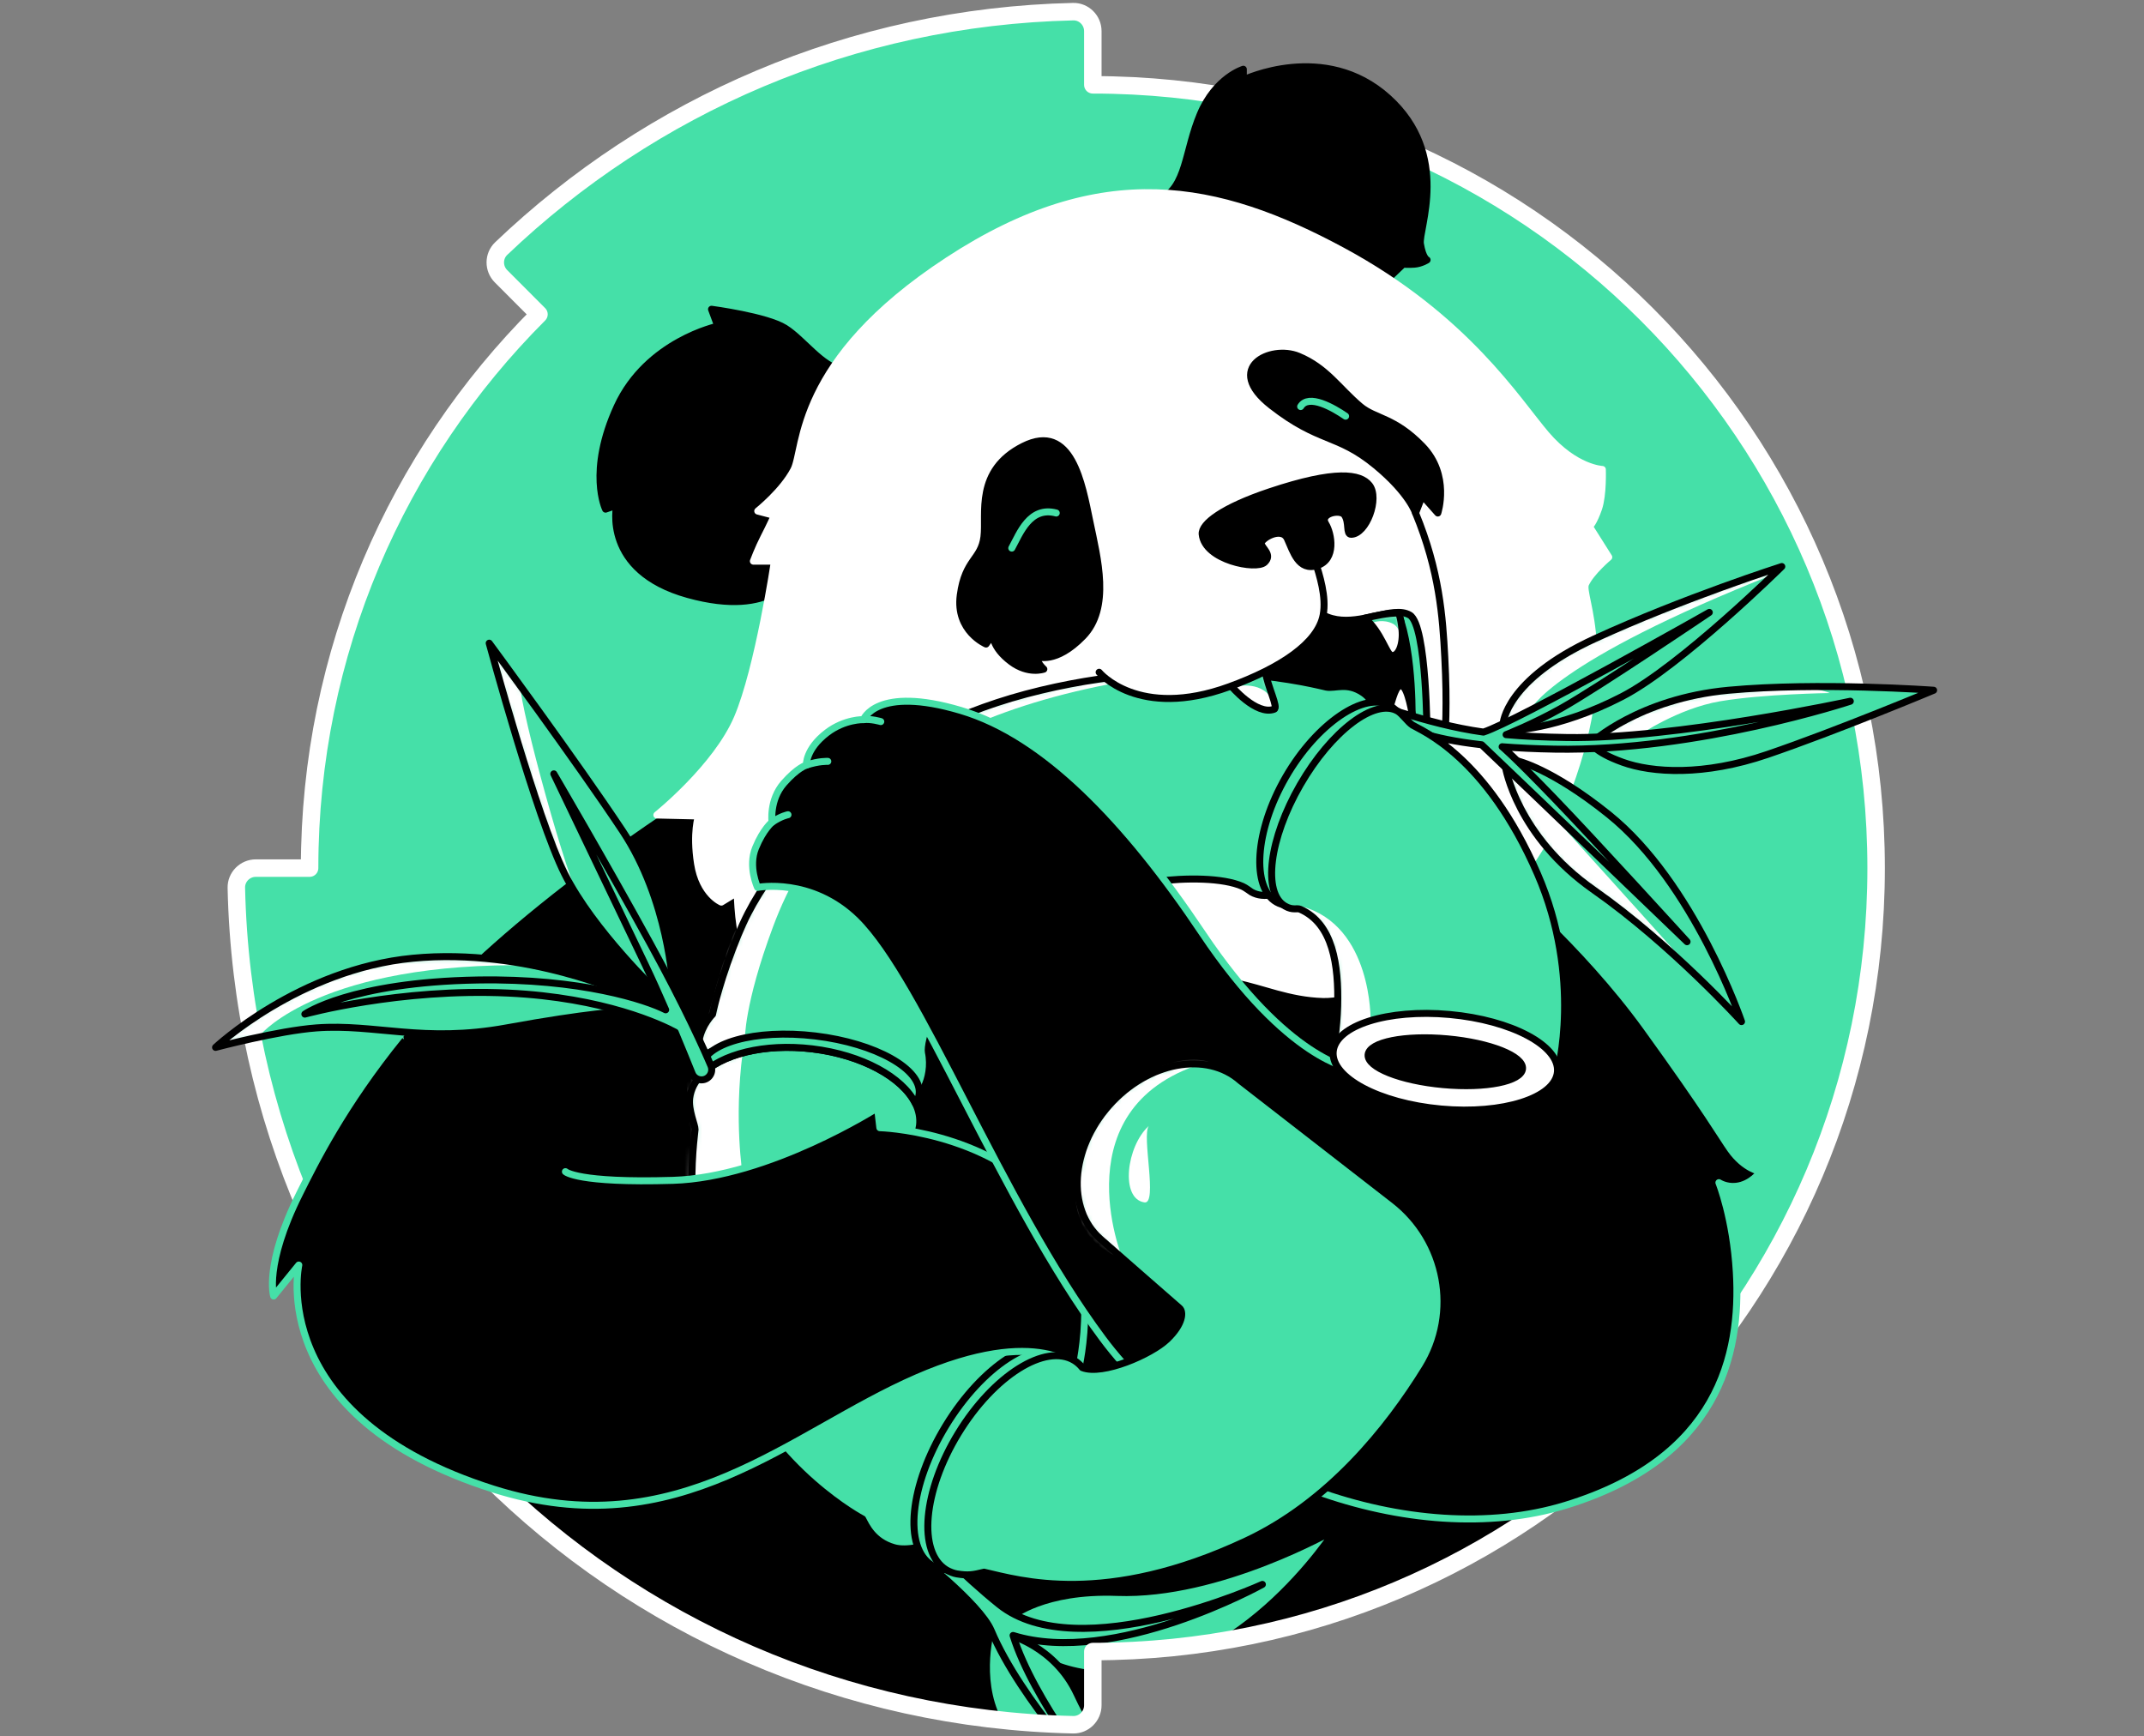 <svg width="368" height="298" viewBox="0 0 368 298" fill="none" xmlns="http://www.w3.org/2000/svg">
<rect x="0" y="0" width="368" height="298" fill="#808080" stroke="none"/>
<g clip-path="url(#clip0_7494_78706)">
<path d="M40.566 152.371C42.323 231.641 105.655 294.246 184.194 295.999C186.053 296.041 187.574 294.513 187.574 292.654V283.441C187.574 283.441 187.578 283.441 187.581 283.441C261.83 283.441 322.021 223.247 322.021 148.998C322.021 74.749 261.83 14.556 187.574 14.559V5.342C187.574 3.484 186.053 1.959 184.194 2.001C146.154 2.862 111.674 18.175 86.024 42.662C84.681 43.948 84.681 46.095 85.992 47.409L92.51 53.941C68.188 78.267 53.146 111.872 53.139 148.984H43.911C42.053 148.984 40.524 150.509 40.566 152.371Z" fill="#45E0A8"/>
<mask id="mask0_7494_78706" style="mask-type:luminance" maskUnits="userSpaceOnUse" x="40" y="2" width="283" height="294">
<path d="M40.566 152.371C42.323 231.641 105.655 294.246 184.194 295.999C186.053 296.041 187.574 294.513 187.574 292.654V283.441C187.574 283.441 187.578 283.441 187.581 283.441C261.83 283.441 322.021 223.247 322.021 148.998C322.021 74.749 261.83 14.556 187.574 14.559V5.342C187.574 3.484 186.053 1.959 184.194 2.001C146.154 2.862 111.674 18.175 86.024 42.662C84.681 43.948 84.681 46.095 85.992 47.409L92.51 53.941C68.188 78.267 53.146 111.872 53.139 148.984H43.911C42.053 148.984 40.524 150.509 40.566 152.371Z" fill="white"/>
</mask>
<g mask="url(#mask0_7494_78706)">
<path d="M113.719 139.047C79.646 161.971 68.602 177.776 68.602 177.776L84.839 260.12C84.839 260.12 123.044 292.51 159.918 297.492C196.791 302.475 190.645 286.031 190.645 286.031C190.645 286.031 219.714 285.532 239.479 276.231C259.244 266.93 288.492 263.135 281.511 245.183C274.529 227.232 238.65 152.983 238.65 152.983C198.137 135.411 157.11 130.509 113.719 139.044V139.047Z" fill="black" stroke="#45E0A8" stroke-width="1.2" stroke-linecap="round" stroke-linejoin="round"/>
<path d="M173.776 277.359C173.776 277.359 179.106 272.829 191.727 273.293C209.328 273.94 229.23 262.489 229.23 262.489C229.23 262.489 211.798 290.012 187.592 287.271C177.282 286.104 174.376 280.616 174.376 280.616L173.779 277.359H173.776Z" fill="#45E0A8" stroke="black" stroke-width="1.2" stroke-linecap="round" stroke-linejoin="round"/>
<path d="M170.192 279.333C170.192 279.333 167.606 287.889 171.284 295.156C178.252 308.919 198.997 315.95 198.997 315.95C198.997 315.95 188.157 297.833 184.897 290.778C181.003 282.359 172.848 280.482 172.848 280.482L170.195 279.337L170.192 279.333Z" fill="#45E0A8" stroke="black" stroke-width="1.2" stroke-linecap="round" stroke-linejoin="round"/>
<path d="M171.495 275.366C165.346 270.43 158.979 263.81 158.621 263.546C157.872 262.998 156.818 263.163 156.27 263.912C155.722 264.66 155.884 265.714 156.636 266.262C156.72 266.322 168.164 275.173 170.128 279.839C175.237 291.965 188.948 306.435 189.103 306.375C189.103 306.375 177.356 291.835 173.888 280.679C191.214 286.08 216.678 271.916 216.678 271.916C216.678 271.916 185.093 286.287 171.495 275.366Z" fill="#45E0A8" stroke="black" stroke-width="1.2" stroke-linecap="round" stroke-linejoin="round"/>
</g>
<path d="M40.566 152.371C42.323 231.641 105.655 294.246 184.194 295.999C186.053 296.041 187.574 294.513 187.574 292.654V283.441C187.574 283.441 187.578 283.441 187.581 283.441C261.83 283.441 322.021 223.247 322.021 148.998C322.021 74.749 261.83 14.556 187.574 14.559V5.342C187.574 3.484 186.053 1.959 184.194 2.001C146.154 2.862 111.674 18.175 86.024 42.662C84.681 43.948 84.681 46.095 85.992 47.409L92.51 53.941C68.188 78.267 53.146 111.872 53.139 148.984H43.911C42.053 148.984 40.524 150.509 40.566 152.371Z" stroke="white" stroke-width="3" stroke-linecap="round" stroke-linejoin="round"/>
<path d="M273.116 127.491C273.116 127.491 281.254 119.894 296.704 118.46C312.151 117.027 331.891 118.46 331.891 118.46C331.891 118.46 315.39 125.379 303.349 129.483C292.439 133.204 283.584 132.638 278.517 130.811C273.45 128.984 273.12 127.491 273.12 127.491H273.116Z" fill="#45E0A8"/>
<mask id="mask1_7494_78706" style="mask-type:luminance" maskUnits="userSpaceOnUse" x="273" y="117" width="59" height="16">
<path d="M273.116 127.491C273.116 127.491 281.254 119.894 296.704 118.46C312.151 117.027 331.891 118.46 331.891 118.46C331.891 118.46 315.39 125.379 303.349 129.483C292.439 133.204 283.584 132.638 278.517 130.811C273.45 128.984 273.12 127.491 273.12 127.491H273.116Z" fill="white"/>
</mask>
<g mask="url(#mask1_7494_78706)">
<path d="M275.197 126.5L281.346 126.18C281.346 126.18 287.983 121.588 295.292 120.344C302.6 119.1 314.062 118.942 314.062 118.942C314.062 118.942 308.437 116.215 291.817 119.153C275.197 122.09 275.2 126.5 275.2 126.5H275.197Z" fill="white"/>
</g>
<path d="M273.116 127.491C273.116 127.491 281.254 119.894 296.704 118.46C312.151 117.027 331.891 118.46 331.891 118.46C331.891 118.46 315.39 125.379 303.349 129.483C292.439 133.204 283.584 132.638 278.517 130.811C273.45 128.984 273.12 127.491 273.12 127.491H273.116Z" stroke="black" stroke-width="1.2" stroke-linecap="round" stroke-linejoin="round"/>
<path d="M144.636 63.541C141.066 62.961 137.908 58.309 134.752 56.316C131.597 54.324 122.127 53.077 122.127 53.077L123.206 55.983C123.206 55.983 111.08 58.558 105.933 69.77C100.785 80.983 103.94 87.378 103.94 87.378L105.852 86.714C105.852 86.714 103.276 97.926 118.101 102.037C132.925 106.148 136.288 98.425 136.288 98.425L144.633 63.544L144.636 63.541Z" fill="black" stroke="black" stroke-width="1.2" stroke-linecap="round" stroke-linejoin="round"/>
<path d="M199.12 34.225C203.688 32.149 203.355 25.919 206.014 19.608C208.671 13.298 213.407 11.885 213.407 11.885V13.712C213.407 13.712 227.36 6.983 238.239 16.787C249.118 26.587 243.387 39.377 243.805 41.868C244.219 44.359 244.947 44.609 244.947 44.609C244.947 44.609 243.928 45.252 242.786 45.336C241.644 45.42 240.836 45.336 240.836 45.336L237.076 48.927L199.12 34.225Z" fill="black" stroke="black" stroke-width="1.2" stroke-linecap="round" stroke-linejoin="round"/>
<path d="M112.746 139.866C112.746 139.866 122.96 131.686 126.572 123.214C130.184 114.743 132.925 96.306 132.925 96.306H129.313C129.313 96.306 130.121 94.128 131.119 92.195C132.117 90.263 132.925 88.456 132.925 88.456L130.061 87.708C130.061 87.708 134.338 84.303 136.249 80.649C138.161 76.995 136.333 61.963 162.743 44.689C189.152 27.416 209.085 31.569 230.347 43.027C251.609 54.489 260.411 68.772 265.393 74.588C270.376 80.403 275.028 80.568 275.028 80.568C275.028 80.568 275.193 84.908 274.385 87.276C273.577 89.644 272.828 90.389 272.828 90.389L276.131 95.621C276.131 95.621 273.078 98.175 272.143 100.231C271.208 102.287 277.958 113.457 268.324 137.543C258.689 161.627 234.595 170.885 227.111 170.682C215.983 170.379 209.187 162.459 196.963 171.195C193.063 173.981 129.693 163.791 128.196 162.459C126.702 161.131 126.534 153.158 126.534 153.158L123.814 154.82C123.814 154.82 120.557 153.492 119.724 148.176C118.895 142.86 119.889 140.038 119.889 140.038L112.746 139.873V139.866Z" fill="white" stroke="white" stroke-width="1.2" stroke-linecap="round" stroke-linejoin="round"/>
<path d="M244.132 85.052L246.788 88.042C246.788 88.042 248.949 81.563 244.132 76.58C239.314 71.598 236.025 71.893 233.502 69.77C229.792 66.647 227.687 63.126 222.873 61.134C218.056 59.141 209.918 63.126 218.221 69.605C226.528 76.085 229.476 74.38 236.12 79.862C241.928 84.655 242.972 88.042 242.972 88.042L244.135 85.052H244.132Z" fill="black" stroke="black" stroke-width="1.2" stroke-linecap="round" stroke-linejoin="round"/>
<path d="M242.969 88.042C247.087 98.021 247.624 105.913 247.986 112.793C248.429 121.173 248.074 125.541 247.909 129.195C247.744 132.849 247.909 132.807 247.909 132.807" fill="white"/>
<path d="M242.969 88.042C247.087 98.021 247.624 105.913 247.986 112.793C248.429 121.173 248.074 125.541 247.909 129.195C247.744 132.849 247.909 132.807 247.909 132.807" stroke="black" stroke-width="1.2" stroke-linecap="round" stroke-linejoin="round"/>
<path d="M244.94 126.574L241.524 122.554L227.108 105.561C231.138 107.673 235.874 105.403 239.311 105.129C240.33 105.038 241.233 105.129 241.974 105.561C244.94 107.304 244.94 126.574 244.94 126.574Z" fill="#45E0A8" stroke="black" stroke-width="1.2" stroke-linecap="round" stroke-linejoin="round"/>
<path d="M242.969 124.254C242.969 124.254 237.944 121.967 228.973 119.479C220.003 116.984 214.644 116.324 214.644 116.324L227.108 105.565C231.138 107.677 236.739 105.101 240.579 105.133C243.323 112.294 242.969 124.254 242.969 124.254Z" fill="black"/>
<path d="M234.272 106.095C237.083 108.53 237.947 112.283 238.819 112.476C240.094 112.758 240.867 110.428 240.646 108.119C240.439 105.941 240.066 105.199 240.066 105.199C238.176 105.199 236.053 105.677 234.272 106.095Z" fill="white"/>
<mask id="mask2_7494_78706" style="mask-type:luminance" maskUnits="userSpaceOnUse" x="234" y="105" width="7" height="8">
<path d="M234.272 106.095C237.083 108.53 237.947 112.283 238.819 112.476C240.094 112.758 240.867 110.428 240.646 108.119C240.439 105.941 240.066 105.199 240.066 105.199C238.176 105.199 236.053 105.677 234.272 106.095Z" fill="white"/>
</mask>
<g mask="url(#mask2_7494_78706)">
<path d="M235.67 106.833C235.67 106.833 237.476 106.148 239.191 107.104C239.929 107.515 240.428 108.85 240.428 108.85L240.063 104.704L234.672 105.505L235.67 106.833Z" fill="#45E0A8"/>
</g>
<path d="M234.272 106.095C237.083 108.53 237.947 112.283 238.819 112.476C240.094 112.758 240.867 110.428 240.646 108.119C240.439 105.941 240.066 105.199 240.066 105.199C238.176 105.199 236.053 105.677 234.272 106.095Z" stroke="black" stroke-width="1.2" stroke-linecap="round" stroke-linejoin="round"/>
<path d="M238.411 121.879C239.096 119.88 239.553 117.297 240.681 117.733C241.707 118.13 242.441 122.842 242.441 122.842L239.553 124.026L238.411 121.883V121.879Z" fill="white" stroke="black" stroke-width="1.2" stroke-linecap="round" stroke-linejoin="round"/>
<path d="M174.036 252.872C167.774 262.872 157.736 266.839 153.438 265.605C149.819 264.565 148.663 261.818 148.059 260.69C148.059 260.69 132.725 252.657 125.251 235.215C116.098 213.858 119.274 194.916 119.299 193.851C119.32 193.033 118.101 190.517 118.385 188.412C118.582 186.964 119.253 185.636 120.363 184.484C123.782 180.931 131.165 179.023 139.401 180.004C147.967 181.037 154.9 184.888 157.128 189.382C157.729 190.597 157.985 191.866 157.834 193.138C157.785 193.56 157.683 193.967 157.549 194.364H157.556C157.788 201.487 158.393 207.253 160.916 212.78C163.438 218.3 167.395 222.776 172.581 227.551C173.625 227.674 174.588 227.994 175.455 228.539C180.937 231.968 180.297 242.861 174.036 252.868V252.872Z" fill="#45E0A8"/>
<mask id="mask3_7494_78706" style="mask-type:luminance" maskUnits="userSpaceOnUse" x="118" y="179" width="62" height="87">
<path d="M174.036 252.872C167.774 262.872 157.736 266.839 153.438 265.605C149.819 264.565 148.663 261.818 148.059 260.69C148.059 260.69 132.725 252.657 125.251 235.215C116.098 213.858 119.274 194.916 119.299 193.851C119.32 193.033 118.101 190.517 118.385 188.412C118.582 186.964 119.253 185.636 120.363 184.484C123.782 180.931 131.165 179.023 139.401 180.004C147.967 181.037 154.9 184.888 157.128 189.382C157.729 190.597 157.985 191.866 157.834 193.138C157.785 193.56 157.683 193.967 157.549 194.364H157.556C157.788 201.487 158.393 207.253 160.916 212.78C163.438 218.3 167.395 222.776 172.581 227.551C173.625 227.674 174.588 227.994 175.455 228.539C180.937 231.968 180.297 242.861 174.036 252.868V252.872Z" fill="white"/>
</mask>
<g mask="url(#mask3_7494_78706)">
<path d="M127.468 180.699C125.954 192.354 127.468 201.571 127.468 201.571L116.477 204.062L118.361 192.379L118.389 188.412C118.389 188.412 116.372 184.382 120.079 182.47C123.786 180.559 127.468 180.699 127.468 180.699Z" fill="white"/>
</g>
<path d="M174.036 252.872C167.774 262.872 157.736 266.839 153.438 265.605C149.819 264.565 148.663 261.818 148.059 260.69C148.059 260.69 132.725 252.657 125.251 235.215C116.098 213.858 119.274 194.916 119.299 193.851C119.32 193.033 118.101 190.517 118.385 188.412C118.582 186.964 119.253 185.636 120.363 184.484C123.782 180.931 131.165 179.023 139.401 180.004C147.967 181.037 154.9 184.888 157.128 189.382C157.729 190.597 157.985 191.866 157.834 193.138C157.785 193.56 157.683 193.967 157.549 194.364H157.556C157.788 201.487 158.393 207.253 160.916 212.78C163.438 218.3 167.395 222.776 172.581 227.551C173.625 227.674 174.588 227.994 175.455 228.539C180.937 231.968 180.297 242.861 174.036 252.868V252.872Z" stroke="black" stroke-width="1.2" stroke-linecap="round" stroke-linejoin="round"/>
<path d="M180.208 255.555C186.462 245.317 187.537 234.577 182.608 231.567C177.68 228.556 168.615 234.415 162.361 244.652C156.107 254.89 155.032 265.63 159.961 268.64C164.889 271.651 173.954 265.792 180.208 255.555Z" fill="#45E0A8" stroke="black" stroke-width="1.2" stroke-linecap="round" stroke-linejoin="round"/>
<path d="M68.603 177.779C58.929 189.698 54.017 199.652 51.396 204.905C45.306 217.105 46.968 222.421 46.968 222.421L51.287 217.105C51.287 217.105 45.535 243.167 84.674 255.556C116.411 265.605 135.522 245.953 157.346 236.455C178.523 227.235 185.125 234.962 185.125 234.962C185.125 234.962 189.57 216.856 180.266 206.434C169.148 193.978 151.017 193.535 151.017 193.535L150.617 190.116C150.617 190.116 131.931 202.077 115.486 202.572C99.042 203.071 97.05 201.079 97.05 201.079" fill="black"/>
<path d="M68.603 177.779C58.929 189.698 54.017 199.652 51.396 204.905C45.306 217.105 46.968 222.421 46.968 222.421L51.287 217.105C51.287 217.105 45.535 243.167 84.674 255.556C116.411 265.605 135.522 245.953 157.346 236.455C178.523 227.235 185.125 234.962 185.125 234.962C185.125 234.962 189.57 216.856 180.266 206.434C169.148 193.978 151.017 193.535 151.017 193.535L150.617 190.116C150.617 190.116 131.931 202.077 115.486 202.572C99.042 203.071 97.05 201.079 97.05 201.079" stroke="#45E0A8" stroke-width="1.2" stroke-linecap="round" stroke-linejoin="round"/>
<path d="M233.896 118.854C231.187 117.041 229.195 118.214 227.642 117.919C226.401 117.684 205.842 111.981 178.688 118.46C150.367 125.217 138.656 141.068 134.05 147.793C129.995 153.71 128.276 156.142 125.704 162.951C123.129 169.761 122.3 174.079 122.3 174.079C122.3 174.079 120.501 175.822 120.005 178.482C119.506 181.138 120.082 182.47 120.082 182.47C121.491 175.913 155.698 179.726 156.85 186.954C157.282 189.666 160.339 185.33 159.341 180.52C159.127 179.48 160.417 169.947 173.667 160.731C184.482 153.208 190.203 152.357 198.333 151.293C203.565 150.607 209.922 150.629 213.263 152.115C213.857 152.378 214.539 152.948 214.792 153.092C219.05 155.551 226.862 149.996 232.238 140.681C237.614 131.37 238.415 121.876 233.9 118.85L233.896 118.854Z" fill="#45E0A8"/>
<mask id="mask4_7494_78706" style="mask-type:luminance" maskUnits="userSpaceOnUse" x="119" y="115" width="118" height="73">
<path d="M233.896 118.854C231.187 117.041 229.195 118.214 227.642 117.919C226.401 117.684 205.842 111.981 178.688 118.46C150.367 125.217 138.656 141.068 134.05 147.793C129.995 153.71 128.276 156.142 125.704 162.951C123.129 169.761 122.3 174.079 122.3 174.079C122.3 174.079 120.501 175.822 120.005 178.482C119.506 181.138 120.082 182.47 120.082 182.47C121.491 175.913 155.698 179.726 156.85 186.954C157.282 189.666 160.339 185.33 159.341 180.52C159.127 179.48 160.417 169.947 173.667 160.731C184.482 153.208 190.203 152.357 198.333 151.293C203.565 150.607 209.922 150.629 213.263 152.115C213.857 152.378 214.539 152.948 214.792 153.092C219.05 155.551 226.862 149.996 232.238 140.681C237.614 131.37 238.415 121.876 233.9 118.85L233.896 118.854Z" fill="white"/>
</mask>
<g mask="url(#mask4_7494_78706)">
<path d="M194.437 116.696C150.118 124.022 137.662 145.713 132.679 159.065C127.697 172.421 127.848 178.461 127.848 178.461L120.079 182.47C120.079 182.47 118.832 180.72 120.901 176.005C122.974 171.289 123.21 162.951 131.681 148.998C140.153 135.045 160.677 120.059 173.664 118.457C186.65 116.858 194.437 114.69 194.437 114.69V116.693V116.696Z" fill="white"/>
</g>
<path d="M233.896 118.854C231.187 117.041 229.195 118.214 227.642 117.919C226.401 117.684 205.842 111.981 178.688 118.46C150.367 125.217 138.656 141.068 134.05 147.793C129.995 153.71 128.276 156.142 125.704 162.951C123.129 169.761 122.3 174.079 122.3 174.079C122.3 174.079 120.501 175.822 120.005 178.482C119.506 181.138 120.082 182.47 120.082 182.47C121.491 175.913 155.698 179.726 156.85 186.954C157.282 189.666 160.339 185.33 159.341 180.52C159.127 179.48 160.417 169.947 173.667 160.731C184.482 153.208 190.203 152.357 198.333 151.293C203.565 150.607 209.922 150.629 213.263 152.115C213.857 152.378 214.539 152.948 214.792 153.092C219.05 155.551 226.862 149.996 232.238 140.681C237.614 131.37 238.415 121.876 233.9 118.85L233.896 118.854Z" stroke="black" stroke-width="1.2" stroke-linecap="round" stroke-linejoin="round"/>
<path d="M257.919 149.979C257.919 149.979 272.002 161.627 282.568 176.24C293.134 190.858 295.474 195.046 297.038 197.253C299.445 200.657 302.186 201.072 302.186 201.072C302.186 201.072 300.608 203.314 297.99 203.595C296.244 203.781 295.035 202.966 295.035 202.966C295.035 202.966 297.491 209.045 298.029 218.328C298.858 232.632 294.873 250.328 268.714 258.339C242.554 266.35 206.707 253.146 189.268 229.723C171.826 206.304 157.785 168.731 146.832 157.979C139.225 150.509 130.03 152.298 130.03 152.298C130.03 152.298 128.357 148.749 129.689 145.509C131.017 142.269 132.514 141.106 132.514 141.106C132.514 141.106 131.994 137.315 134.548 134.399C136.896 131.721 138.41 131.307 138.41 131.307C138.41 131.307 138.224 128.573 141.948 125.734C145.012 123.397 148.21 123.503 148.21 123.503C148.21 123.503 150.371 117.607 164.904 121.925C179.436 126.243 193.449 140.86 206.341 160.13C221.008 182.056 232.009 183.384 232.009 183.384" fill="black"/>
<path d="M257.919 149.979C257.919 149.979 272.002 161.627 282.568 176.24C293.134 190.858 295.474 195.046 297.038 197.253C299.445 200.657 302.186 201.072 302.186 201.072C302.186 201.072 300.608 203.314 297.99 203.595C296.244 203.781 295.035 202.966 295.035 202.966C295.035 202.966 297.491 209.045 298.029 218.328C298.858 232.632 294.873 250.328 268.714 258.339C242.554 266.35 206.707 253.146 189.268 229.723C171.826 206.304 157.785 168.731 146.832 157.979C139.225 150.509 130.03 152.298 130.03 152.298C130.03 152.298 128.357 148.749 129.689 145.509C131.017 142.269 132.514 141.106 132.514 141.106C132.514 141.106 131.994 137.315 134.548 134.399C136.896 131.721 138.41 131.307 138.41 131.307C138.41 131.307 138.224 128.573 141.948 125.734C145.012 123.397 148.21 123.503 148.21 123.503C148.21 123.503 150.371 117.607 164.904 121.925C179.436 126.243 193.449 140.86 206.341 160.13C221.008 182.056 232.009 183.384 232.009 183.384" stroke="#45E0A8" stroke-width="1.2" stroke-linecap="round" stroke-linejoin="round"/>
<path d="M178.091 112.687C177.964 113.418 178.428 114.132 179.166 114.838C179.166 114.838 176.52 115.794 173.53 113.548C170.199 111.046 170.441 108.861 170.441 108.861L169.247 110.533C169.247 110.533 163.987 108.302 164.823 102.125C165.659 95.948 168.41 96.067 168.888 92.121C169.366 88.175 167.318 80.765 175.635 76.58C183.952 72.395 185.747 83.154 187.061 89.493C188.376 95.832 190.649 104.318 185.867 109.219C181.19 114.016 178.094 112.687 178.094 112.687H178.091Z" fill="black" stroke="black" stroke-width="1.2" stroke-linecap="round" stroke-linejoin="round"/>
<path d="M181.295 88.042C176.749 86.837 175.034 91.573 173.663 94.064" stroke="#45E0A8" stroke-width="1.2" stroke-linecap="round" stroke-linejoin="round"/>
<path d="M223.246 69.77C224.616 67.529 228.892 70.002 230.962 71.425" stroke="#45E0A8" stroke-width="1.2" stroke-linecap="round" stroke-linejoin="round"/>
<path d="M217.135 115.042C217.578 117.919 219.472 121.437 218.696 121.718C215.607 122.838 211.327 117.733 211.327 117.733L217.135 115.042Z" fill="white"/>
<mask id="mask5_7494_78706" style="mask-type:luminance" maskUnits="userSpaceOnUse" x="211" y="115" width="8" height="7">
<path d="M217.135 115.042C217.578 117.919 219.472 121.437 218.696 121.718C215.607 122.838 211.327 117.733 211.327 117.733L217.135 115.042Z" fill="white"/>
</mask>
<g mask="url(#mask5_7494_78706)">
<path d="M218.513 120.516C217.012 116.7 212.195 117.786 212.195 117.786L211.531 117.058L217.596 114.367L218.513 120.516Z" fill="#45E0A8"/>
</g>
<path d="M217.135 115.042C217.578 117.919 219.472 121.437 218.696 121.718C215.607 122.838 211.327 117.733 211.327 117.733L217.135 115.042Z" stroke="black" stroke-width="1.2" stroke-linecap="round" stroke-linejoin="round"/>
<path d="M225.695 96.169C226.503 98.727 227.701 102.431 227.107 105.565C226.194 110.382 219.82 114.637 210.997 117.856C195.347 123.562 188.657 115.375 188.657 115.375" fill="white"/>
<path d="M225.695 96.169C226.503 98.727 227.701 102.431 227.107 105.565C226.194 110.382 219.82 114.637 210.997 117.856C195.347 123.562 188.657 115.375 188.657 115.375" stroke="black" stroke-width="1.2" stroke-linecap="round" stroke-linejoin="round"/>
<path d="M206.345 91.696C206.802 96.18 215.646 97.842 217.058 96.513C218.471 95.185 216.559 94.107 216.478 93.274C216.394 92.445 219.968 90.284 220.962 92.445C221.96 94.606 222.873 98.077 226.11 97.048C229.349 96.018 228.601 91.615 227.522 89.869C226.443 88.123 230.034 87.336 230.762 88.376C231.665 89.665 230.99 91.696 231.904 91.696C234.522 91.696 236.823 85.508 235.038 83.267C233.485 81.317 229.286 80.61 217.972 84.388C209.932 87.072 206.159 89.873 206.345 91.696Z" fill="black" stroke="black" stroke-width="1.2" stroke-linecap="round" stroke-linejoin="round"/>
<path d="M257.993 124.202C257.993 124.202 258.376 116.672 273.7 109.634C289.023 102.596 305.829 97.23 305.829 97.23C305.829 97.23 288.531 114.307 278.433 119.535C267.157 125.375 258.935 125.375 258.935 125.375L257.99 124.198L257.993 124.202Z" fill="#45E0A8"/>
<mask id="mask6_7494_78706" style="mask-type:luminance" maskUnits="userSpaceOnUse" x="257" y="97" width="49" height="29">
<path d="M257.993 124.202C257.993 124.202 258.376 116.672 273.7 109.634C289.023 102.596 305.829 97.23 305.829 97.23C305.829 97.23 288.531 114.307 278.433 119.535C267.157 125.375 258.935 125.375 258.935 125.375L257.99 124.198L257.993 124.202Z" fill="white"/>
</mask>
<g mask="url(#mask6_7494_78706)">
<path d="M304.793 98.421C266.191 113.643 262.635 121.879 262.635 121.879L257.99 124.202C257.99 124.202 256.525 116.721 276.012 108.604C303.321 97.23 304.789 98.421 304.789 98.421H304.793Z" fill="white"/>
</g>
<path d="M257.993 124.202C257.993 124.202 258.376 116.672 273.7 109.634C289.023 102.596 305.829 97.23 305.829 97.23C305.829 97.23 288.531 114.307 278.433 119.535C267.157 125.375 258.935 125.375 258.935 125.375L257.99 124.198L257.993 124.202Z" stroke="black" stroke-width="1.2" stroke-linecap="round" stroke-linejoin="round"/>
<path d="M258.401 131.658C258.401 131.658 260.302 143.454 273.591 152.754C286.88 162.055 298.918 175.327 298.918 175.327C298.918 175.327 290.812 151.584 276.131 139.785C266.201 131.802 260.421 130.583 260.421 130.583L258.404 131.658H258.401Z" fill="#45E0A8"/>
<mask id="mask7_7494_78706" style="mask-type:luminance" maskUnits="userSpaceOnUse" x="258" y="130" width="41" height="46">
<path d="M258.401 131.658C258.401 131.658 260.302 143.454 273.591 152.754C286.88 162.055 298.918 175.327 298.918 175.327C298.918 175.327 290.812 151.584 276.131 139.785C266.201 131.802 260.421 130.583 260.421 130.583L258.404 131.658H258.401Z" fill="white"/>
</mask>
<g mask="url(#mask7_7494_78706)">
<path d="M262.048 135.017C278.06 152.754 288.088 163.932 288.088 163.932C288.088 163.932 270.847 152.111 266.915 147.554C260.263 139.841 258.724 132.803 258.724 132.803L262.048 135.017Z" fill="white"/>
</g>
<path d="M258.401 131.658C258.401 131.658 260.302 143.454 273.591 152.754C286.88 162.055 298.918 175.327 298.918 175.327C298.918 175.327 290.812 151.584 276.131 139.785C266.201 131.802 260.421 130.583 260.421 130.583L258.404 131.658H258.401Z" stroke="black" stroke-width="1.2" stroke-linecap="round" stroke-linejoin="round"/>
<path d="M257.828 128.158C260.442 128.362 263.44 128.51 266.89 128.569C291.412 128.991 317.59 120.344 317.59 120.344C317.59 120.344 287.505 126.848 269.051 126.574C264.866 126.51 261.454 126.345 258.51 126.082C258.527 126.075 263.12 124.279 268.004 121.538C274.452 117.916 293.387 105.101 293.387 105.101C293.387 105.101 260.214 123.875 254.62 125.642C249.546 124.936 244.968 123.668 240.175 122.213C239.588 122.034 239.757 122.533 239.599 123.123C239.455 123.657 239.746 124.212 240.266 124.399C241.781 124.947 245.014 126.763 254.314 127.817C263.492 136.539 289.568 161.616 289.568 161.616C289.568 161.616 273.707 144.181 266.648 136.872C259.589 129.564 257.839 128.155 257.839 128.155L257.828 128.158Z" fill="#45E0A8" stroke="black" stroke-width="1.2" stroke-linecap="round" stroke-linejoin="round"/>
<path d="M238.552 121.082C242.81 123.541 241.904 133.085 236.528 142.396C231.152 151.707 223.341 157.266 219.082 154.806C214.823 152.347 215.312 142.674 220.688 133.362C226.064 124.051 234.293 118.625 238.552 121.082Z" fill="#45E0A8" stroke="black" stroke-width="1.2" stroke-linecap="round" stroke-linejoin="round"/>
<path d="M157.764 187.779C157.697 188.345 157.479 188.883 157.131 189.382C154.907 184.884 147.971 181.033 139.405 180.003C131.168 179.023 123.786 180.927 120.367 184.483C120.272 184.086 120.251 183.686 120.293 183.289C120.803 179.016 129.612 176.556 139.953 177.793C150.301 179.037 158.273 183.507 157.764 187.776V187.779Z" fill="#45E0A8" stroke="black" stroke-width="1.2" stroke-linecap="round" stroke-linejoin="round"/>
<path d="M263.9 149.979C255.094 129.718 243.952 125.379 242.445 124.444C241.697 123.98 240.685 122.494 239.887 122.03C235.99 119.781 228.506 125.453 223.172 134.694C217.835 143.938 216.675 153.243 220.561 155.502C221.911 156.286 222.575 155.787 223.186 156.057C228.819 158.549 229.774 165.65 229.602 172.667C229.511 176.405 228.833 180.464 228.833 180.464L267.326 183.967C267.326 183.967 271.707 167.934 263.9 149.975V149.979Z" fill="#45E0A8"/>
<mask id="mask8_7494_78706" style="mask-type:luminance" maskUnits="userSpaceOnUse" x="218" y="121" width="51" height="63">
<path d="M263.9 149.979C255.094 129.718 243.952 125.379 242.445 124.444C241.697 123.98 240.685 122.494 239.887 122.03C235.99 119.781 228.506 125.453 223.172 134.694C217.835 143.938 216.675 153.243 220.561 155.502C221.911 156.286 222.575 155.787 223.186 156.057C228.819 158.549 229.774 165.65 229.602 172.667C229.511 176.405 228.833 180.464 228.833 180.464L267.326 183.967C267.326 183.967 271.707 167.934 263.9 149.975V149.979Z" fill="white"/>
</mask>
<g mask="url(#mask8_7494_78706)">
<path d="M223.453 155.562C235.579 158.882 235.252 175.161 235.252 175.161L228.829 180.467C228.829 180.467 230.344 169.322 229.131 165.01C227.919 160.699 223.45 155.562 223.45 155.562H223.453Z" fill="white"/>
</g>
<path d="M263.9 149.979C255.094 129.718 243.952 125.379 242.445 124.444C241.697 123.98 240.685 122.494 239.887 122.03C235.99 119.781 228.506 125.453 223.172 134.694C217.835 143.938 216.675 153.243 220.561 155.502C221.911 156.286 222.575 155.787 223.186 156.057C228.819 158.549 229.774 165.65 229.602 172.667C229.511 176.405 228.833 180.464 228.833 180.464L267.326 183.967C267.326 183.967 271.707 167.934 263.9 149.975V149.979Z" stroke="black" stroke-width="1.2" stroke-linecap="round" stroke-linejoin="round"/>
<path d="M267.324 183.969C267.732 179.489 259.445 175.073 248.816 174.106C238.187 173.139 229.24 175.986 228.832 180.466C228.424 184.946 236.71 189.361 247.34 190.329C257.969 191.296 266.916 188.449 267.324 183.969Z" fill="white" stroke="black" stroke-width="1.2" stroke-linecap="round" stroke-linejoin="round"/>
<path d="M261.33 183.423C261.527 181.255 255.754 178.957 248.435 178.291C241.117 177.625 235.024 178.843 234.826 181.011C234.629 183.18 240.402 185.477 247.721 186.144C255.039 186.81 261.132 185.592 261.33 183.423Z" fill="black" stroke="black" stroke-width="1.2" stroke-linecap="round" stroke-linejoin="round"/>
<path d="M212.908 185.481C207.1 180.33 197.009 182.228 190.364 189.715C183.72 197.207 183.042 207.453 188.846 212.604C188.846 212.604 201.696 223.873 202.441 224.494C203.189 225.116 203.063 227.235 200.322 229.853C197.582 232.471 189.236 236.083 185.775 234.712C185.378 234.221 184.918 233.802 184.384 233.476C179.454 230.464 170.543 236.069 164.479 245.995C158.414 255.921 157.493 266.41 162.423 269.421C162.975 269.758 163.751 270.033 164.226 270.11C166.172 270.433 167.033 270.282 168.909 269.818C174.96 271.196 189.693 275.806 213.903 264.442C228.011 257.819 238.13 245.334 244.609 234.832C250.495 225.296 248.158 212.839 239.304 205.97L212.908 185.481Z" fill="#45E0A8"/>
<mask id="mask9_7494_78706" style="mask-type:luminance" maskUnits="userSpaceOnUse" x="159" y="182" width="89" height="90">
<path d="M212.908 185.481C207.1 180.33 197.009 182.228 190.364 189.715C183.72 197.207 183.042 207.453 188.846 212.604C188.846 212.604 201.696 223.873 202.441 224.494C203.189 225.116 203.063 227.235 200.322 229.853C197.582 232.471 189.236 236.083 185.775 234.712C185.378 234.221 184.918 233.802 184.384 233.476C179.454 230.464 170.543 236.069 164.479 245.995C158.414 255.921 157.493 266.41 162.423 269.421C162.975 269.758 163.751 270.033 164.226 270.11C166.172 270.433 167.033 270.282 168.909 269.818C174.96 271.196 189.693 275.806 213.903 264.442C228.011 257.819 238.13 245.334 244.609 234.832C250.495 225.296 248.158 212.839 239.304 205.97L212.908 185.481Z" fill="white"/>
</mask>
<g mask="url(#mask9_7494_78706)">
<path d="M207.424 182.217C181.759 189.382 192.655 215.946 192.655 215.946C192.655 215.946 186.615 214.445 184.974 207.966C183.337 201.487 185.414 194.174 192.455 187.635C200.944 179.747 207.424 182.217 207.424 182.217Z" fill="white"/>
</g>
<path d="M212.908 185.481C207.1 180.33 197.009 182.228 190.364 189.715C183.72 197.207 183.042 207.453 188.846 212.604C188.846 212.604 201.696 223.873 202.441 224.494C203.189 225.116 203.063 227.235 200.322 229.853C197.582 232.471 189.236 236.083 185.775 234.712C185.378 234.221 184.918 233.802 184.384 233.476C179.454 230.464 170.543 236.069 164.479 245.995C158.414 255.921 157.493 266.41 162.423 269.421C162.975 269.758 163.751 270.033 164.226 270.11C166.172 270.433 167.033 270.282 168.909 269.818C174.96 271.196 189.693 275.806 213.903 264.442C228.011 257.819 238.13 245.334 244.609 234.832C250.495 225.296 248.158 212.839 239.304 205.97L212.908 185.481Z" stroke="black" stroke-width="1.2" stroke-linecap="round" stroke-linejoin="round"/>
<path d="M112.939 170.316C112.939 170.316 101.783 159.677 96.923 149.979C92.064 140.281 83.968 110.382 83.968 110.382C83.968 110.382 99.042 130.811 106.892 142.649C114.741 154.483 115.5 169.234 115.5 169.234L112.939 170.316Z" fill="#45E0A8"/>
<mask id="mask10_7494_78706" style="mask-type:luminance" maskUnits="userSpaceOnUse" x="83" y="110" width="33" height="61">
<path d="M112.939 170.316C112.939 170.316 101.783 159.677 96.923 149.979C92.064 140.281 83.968 110.382 83.968 110.382C83.968 110.382 99.042 130.811 106.892 142.649C114.741 154.483 115.5 169.234 115.5 169.234L112.939 170.316Z" fill="white"/>
</mask>
<g mask="url(#mask10_7494_78706)">
<path d="M89.305 117.684C89.323 121.76 97.478 151.57 99.734 154.757C101.99 157.941 94.991 147.983 89.868 130.583C84.741 113.179 83.972 110.386 83.972 110.386L89.309 117.687L89.305 117.684Z" fill="white"/>
</g>
<path d="M112.939 170.316C112.939 170.316 101.783 159.677 96.923 149.979C92.064 140.281 83.968 110.382 83.968 110.382C83.968 110.382 99.042 130.811 106.892 142.649C114.741 154.483 115.5 169.234 115.5 169.234L112.939 170.316Z" stroke="black" stroke-width="1.2" stroke-linecap="round" stroke-linejoin="round"/>
<path d="M107.974 170.776L106.881 173.609C106.881 173.609 101.28 173.791 86.955 176.409C72.629 179.027 64.407 175.661 54.316 176.409C47.759 176.894 37 179.751 37 179.751C37 179.751 51.325 166.318 70.886 164.452C90.444 162.582 107.974 170.78 107.974 170.78V170.776Z" fill="#45E0A8"/>
<mask id="mask11_7494_78706" style="mask-type:luminance" maskUnits="userSpaceOnUse" x="37" y="164" width="71" height="16">
<path d="M107.974 170.776L106.881 173.609C106.881 173.609 101.28 173.791 86.955 176.409C72.629 179.027 64.407 175.661 54.316 176.409C47.759 176.894 37 179.751 37 179.751C37 179.751 51.325 166.318 70.886 164.452C90.444 162.582 107.974 170.78 107.974 170.78V170.776Z" fill="white"/>
</mask>
<g mask="url(#mask11_7494_78706)">
<path d="M91.438 165.674C55.275 165.01 44.811 177.477 44.811 177.477L37.004 179.751C37.004 179.751 45.858 170.358 62.777 165.91C79.692 161.461 91.442 165.678 91.442 165.678L91.438 165.674Z" fill="white"/>
</g>
<path d="M107.974 170.776L106.881 173.609C106.881 173.609 101.28 173.791 86.955 176.409C72.629 179.027 64.407 175.661 54.316 176.409C47.759 176.894 37 179.751 37 179.751C37 179.751 51.325 166.318 70.886 164.452C90.444 162.582 107.974 170.78 107.974 170.78V170.776Z" stroke="black" stroke-width="1.2" stroke-linecap="round" stroke-linejoin="round"/>
<path d="M121.674 184.789C122.156 184.287 122.296 183.549 122.026 182.909C120.929 180.316 117.704 173.039 111.625 161.957C103.902 147.881 95.058 132.807 95.058 132.807C95.058 132.807 106.519 156.725 110.754 165.569C111.917 167.993 113.118 170.682 114.257 173.306C110.996 171.637 99.763 167.881 81.976 168.187C60.177 168.559 52.327 174.041 52.327 174.041C52.327 174.041 68.606 169.557 87.208 170.429C103.761 171.205 113.515 175.875 115.894 177.15C117.075 179.961 118.097 182.484 118.8 184.234C119.271 185.411 120.799 185.703 121.674 184.789Z" fill="#45E0A8" stroke="black" stroke-width="1.2" stroke-linecap="round" stroke-linejoin="round"/>
<path d="M197.177 193.236C193.33 196.733 192.241 205.745 196.439 206.357C198.759 206.694 195.937 194.902 197.177 193.236Z" fill="white"/>
<path d="M138.41 131.31C140.536 130.586 142.085 130.667 142.085 130.667" stroke="#45E0A8" stroke-width="1.2" stroke-linecap="round" stroke-linejoin="round"/>
<path d="M132.51 141.11C134.088 140.031 135.251 139.824 135.251 139.824" stroke="#45E0A8" stroke-width="1.2" stroke-linecap="round" stroke-linejoin="round"/>
<path d="M148.21 123.506C149.496 123.341 151.179 123.84 151.179 123.84" stroke="#45E0A8" stroke-width="1.2" stroke-linecap="round" stroke-linejoin="round"/>
</g>
<defs>
<clipPath id="clip0_7494_78706">
<rect width="368" height="297.99" fill="white"/>
</clipPath>
</defs>
</svg>
